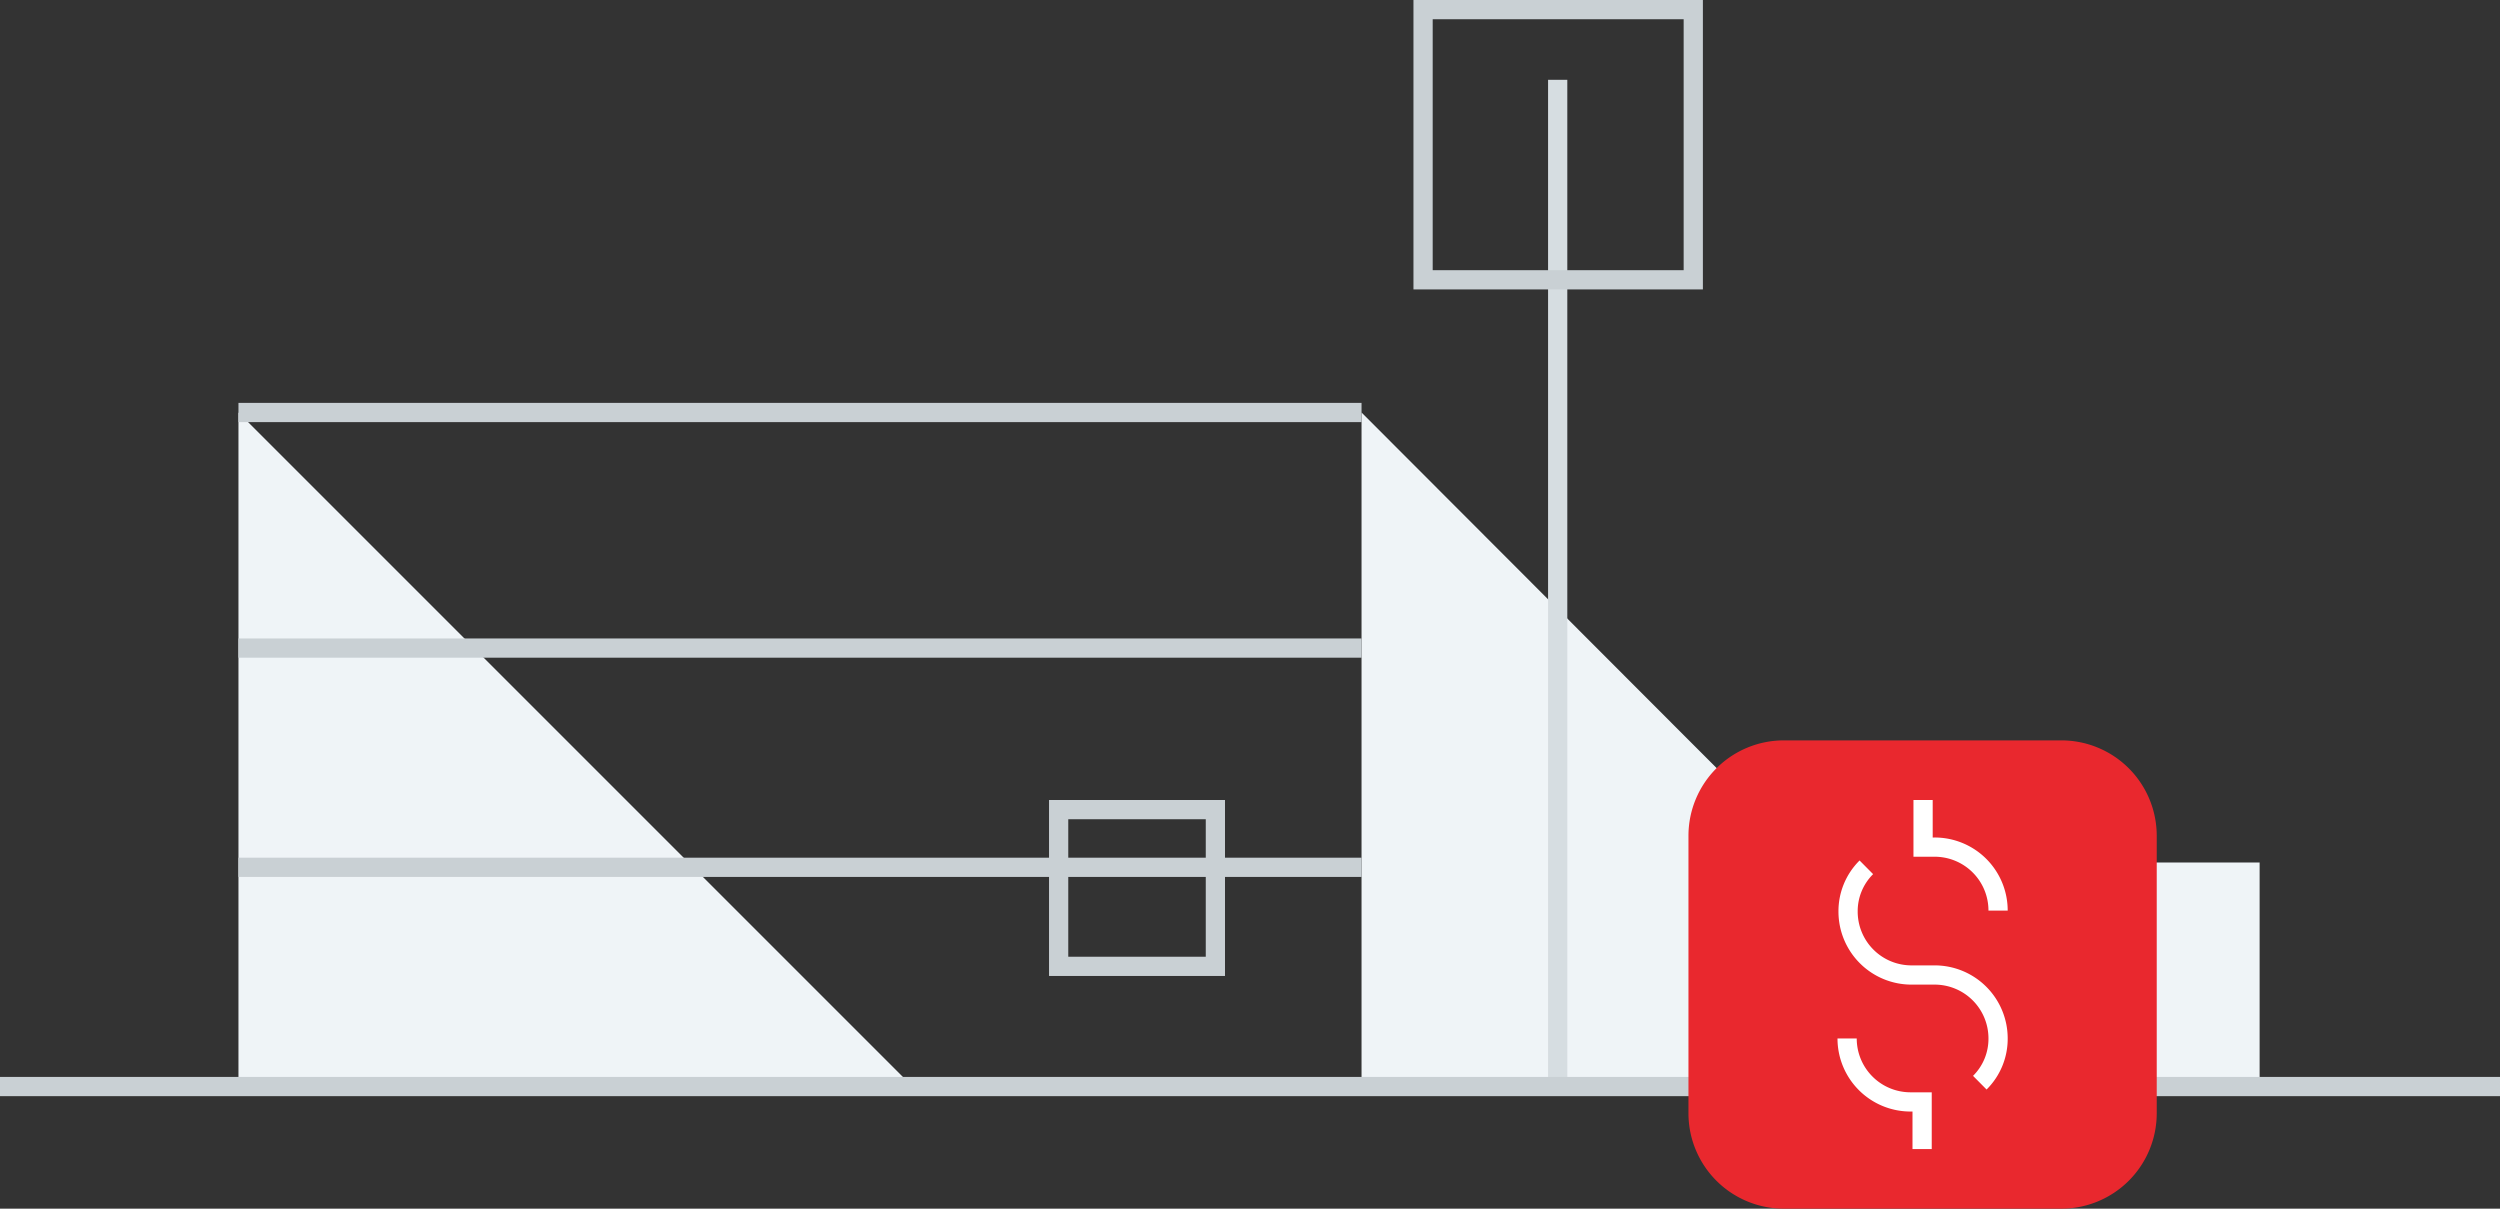 <svg xmlns="http://www.w3.org/2000/svg" viewBox="0 0 260 125.7">
    <rect x="0" y="0" width="260" height="125.7" fill="#333333" stroke="none"/>
    <defs>
        <style>
            .cls-1,.cls-3,.cls-4,.cls-8{fill:none}.cls-2{fill:#eff4f7}.cls-3{stroke:#c9d0d4}.cls-3,.cls-4,.cls-7,.cls-8{stroke-miterlimit:10;stroke-width:2px}.cls-4{stroke:#d6dde1}.cls-5{fill:#fff}.cls-6{fill:#e6e6e6}.cls-7{fill:#e9282e;stroke:#e9282e}.cls-8{stroke:#fff}
        </style>
    </defs>
    <g id="Group_3159" data-name="Group 3159" transform="translate(-502 -3500)">
        <path id="Rectangle_3396" d="M0 0h260v125H0z" class="cls-1" data-name="Rectangle 3396" transform="translate(502 3500)"/>
        <g id="Group_1416" data-name="Group 1416" transform="translate(502 3499)">
            <path id="Path_712" d="M4.8 44.2v70.1h70.1z" class="cls-2" data-name="Path 712" transform="translate(20 -.3)"/>
            <path id="Path_713" d="M121.6 44.2v70.1h70z" class="cls-2" data-name="Path 713" transform="translate(20 -.3)"/>
            <path id="Line_551" d="M116.8 0H0" class="cls-3" data-name="Line 551" transform="translate(24.8 43.9)"/>
            <path id="Line_552" d="M0 0h116.8" class="cls-3" data-name="Line 552" transform="translate(24.8 91.2)"/>
            <path id="Line_553" d="M0 0h116.8" class="cls-3" data-name="Line 553" transform="translate(24.8 68.4)"/>
            <path id="Line_554" d="M0 104.7V0" class="cls-4" data-name="Line 554" transform="translate(162 9.3)"/>
            <path id="Rectangle_1419" d="M0 0h28.1v28.1H0z" class="cls-3" data-name="Rectangle 1419" transform="translate(148 2)"/>
            <path id="Rectangle_1420" d="M0 0h46.7v23.4H0z" class="cls-2" data-name="Rectangle 1420" transform="translate(188.3 90.7)"/>
            <path id="Line_555" d="M0 0h260" class="cls-3" data-name="Line 555" transform="translate(0 114)"/>
            <path id="Rectangle_1421" d="M0 0h16.3v16.3H0z" class="cls-3" data-name="Rectangle 1421" transform="translate(110.1 85.2)"/>
            <path id="Path_714" d="M165.5 79.3h28.9a8.92 8.92 0 0 1 8.9 8.9v28.9a8.92 8.92 0 0 1-8.9 8.9h-28.9a8.92 8.92 0 0 1-8.9-8.9V88.2a8.92 8.92 0 0 1 8.9-8.9z" class="cls-5" data-name="Path 714" transform="translate(20 -.3)"/>
            <path id="Path_715" d="M159.7 82.3a10.345 10.345 0 0 0-3 7.4v25.9a10.457 10.457 0 0 0 10.4 10.4H193a10.777 10.777 0 0 0 7.4-3z" class="cls-6" data-name="Path 715" transform="translate(20 -.3)"/>
            <path id="Path_716" d="M165.5 79.3h28.9a8.92 8.92 0 0 1 8.9 8.9v28.9a8.92 8.92 0 0 1-8.9 8.9h-28.9a8.92 8.92 0 0 1-8.9-8.9V88.2a8.92 8.92 0 0 1 8.9-8.9z" class="cls-7" data-name="Path 716" transform="translate(20 -.3)"/>
            <g id="Group_928" data-name="Group 928" transform="translate(20 -.3)">
                <path id="Path_717" d="M187.8 96a6.594 6.594 0 0 0-6.6-6.6H180v-4.9" class="cls-8" data-name="Path 717"/>
                <path id="Path_718" d="M172.1 109.3a6.594 6.594 0 0 0 6.6 6.6h1.2v4.9" class="cls-8" data-name="Path 718"/>
                <path id="Path_719" d="M185.9 113.9a6.42 6.42 0 0 0 1.9-4.6 6.594 6.594 0 0 0-6.6-6.6h-2.4a6.594 6.594 0 0 1-6.6-6.6 6.42 6.42 0 0 1 1.9-4.6" class="cls-8" data-name="Path 719"/>
            </g>
        </g>
    </g>
</svg>
